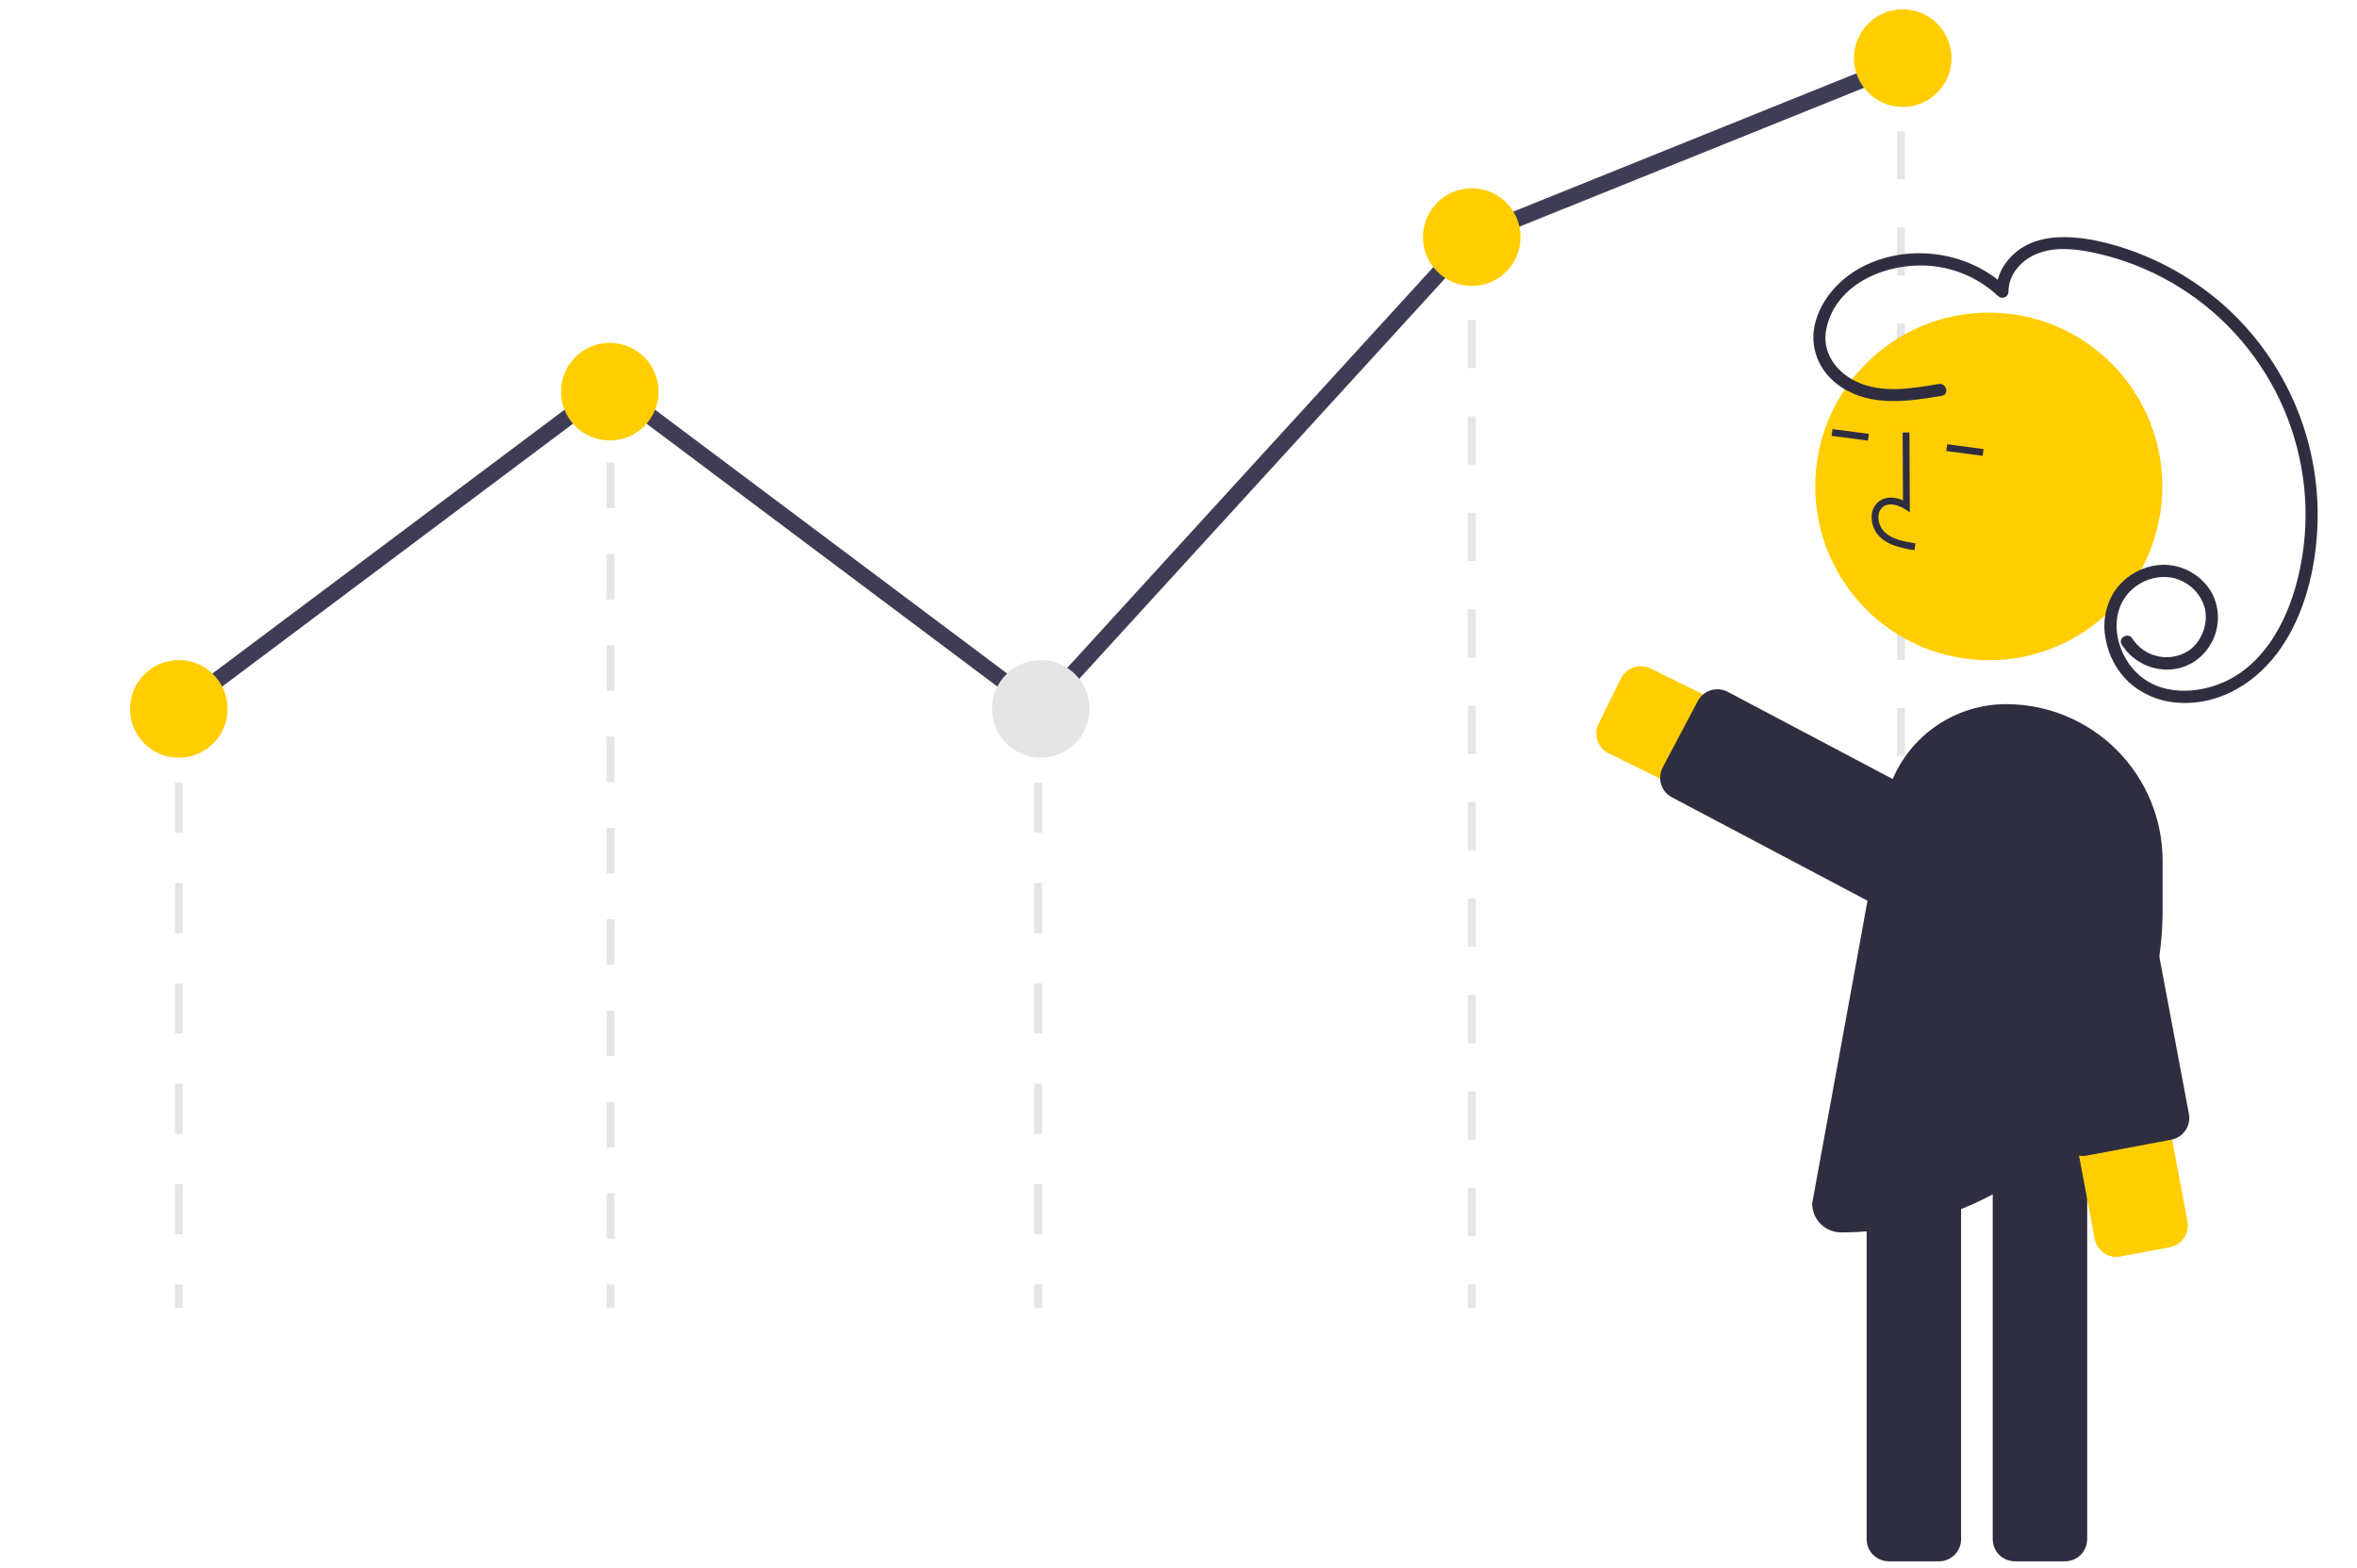 <?xml version="1.0" encoding="UTF-8"?> <svg xmlns="http://www.w3.org/2000/svg" width="242" height="161" viewBox="0 0 242 161" fill="none"><g clip-path="url(#clip0_49_234)"><path d="M18.761 72.778H17.955V75.196H18.761V72.778Z" fill="#E5E5E5"></path><path d="M18.761 126.716H17.955V121.564H18.761V126.716ZM18.761 116.412H17.955V111.26H18.761V116.412ZM18.761 106.108H17.955V100.956H18.761V106.108ZM18.761 95.804H17.955V90.652H18.761V95.804ZM18.761 85.5H17.955V80.348H18.761V85.5Z" fill="#E5E5E5"></path><path d="M18.761 131.868H17.955V134.286H18.761V131.868Z" fill="#E5E5E5"></path><path d="M107.001 72.778H106.196V75.196H107.001V72.778Z" fill="#E5E5E5"></path><path d="M107.001 126.716H106.196V121.564H107.001V126.716ZM107.001 116.412H106.196V111.26H107.001V116.412ZM107.001 106.108H106.196V100.956H107.001V106.108ZM107.001 95.804H106.196V90.652H107.001V95.804ZM107.001 85.5H106.196V80.348H107.001V85.5Z" fill="#E5E5E5"></path><path d="M107.001 131.868H106.196V134.286H107.001V131.868Z" fill="#E5E5E5"></path><path d="M151.513 25.474H150.707V27.892H151.513V25.474Z" fill="#E5E5E5"></path><path d="M151.513 126.917H150.707V121.966H151.513V126.917ZM151.513 117.015H150.707V112.063H151.513V117.015ZM151.513 107.112H150.707V102.161H151.513V107.112ZM151.513 97.21H150.707V92.258H151.513V97.21ZM151.513 87.307H150.707V82.356H151.513V87.307ZM151.513 77.405H150.707V72.453H151.513V77.405ZM151.513 67.502H150.707V62.551H151.513V67.502ZM151.513 57.6H150.707V52.648H151.513V57.6ZM151.513 47.697H150.707V42.746H151.513V47.697ZM151.513 37.794H150.707V32.843H151.513V37.794Z" fill="#E5E5E5"></path><path d="M151.513 131.868H150.707V134.286H151.513V131.868Z" fill="#E5E5E5"></path><path d="M195.58 6.129H194.774V8.547H195.58V6.129Z" fill="#E5E5E5"></path><path d="M195.58 126.936H194.774V122.003H195.58V126.936ZM195.58 117.07H194.774V112.137H195.58V117.07ZM195.58 107.204H194.774V102.271H195.58V107.204ZM195.58 97.339H194.774V92.406H195.58V97.339ZM195.58 87.473H194.774V82.54H195.58V87.473ZM195.58 77.607H194.774V72.674H195.58V77.607ZM195.58 67.742H194.774V62.809H195.58V67.742ZM195.58 57.876H194.774V52.943H195.58V57.876ZM195.58 48.01H194.774V43.078H195.58V48.01ZM195.58 38.145H194.774V33.212H195.58V38.145ZM195.58 28.279H194.774V23.346H195.58V28.279ZM195.58 18.413H194.774V13.48H195.58V18.413Z" fill="#E5E5E5"></path><path d="M195.58 131.868H194.774V134.286H195.58V131.868Z" fill="#E5E5E5"></path><path d="M63.082 40.386H62.277V42.804H63.082V40.386Z" fill="#E5E5E5"></path><path d="M63.082 127.181H62.277V122.493H63.082V127.181ZM63.082 117.806H62.277V113.118H63.082V117.806ZM63.082 108.43H62.277V103.743H63.082V108.43ZM63.082 99.055H62.277V94.367H63.082V99.055ZM63.082 89.68H62.277V84.992H63.082V89.68ZM63.082 80.304H62.277V75.617H63.082V80.304ZM63.082 70.929H62.277V66.242H63.082V70.929ZM63.082 61.554H62.277V56.866H63.082V61.554ZM63.082 52.178H62.277V47.491H63.082V52.178Z" fill="#E5E5E5"></path><path d="M63.082 131.868H62.277V134.286H63.082V131.868Z" fill="#E5E5E5"></path><path d="M106.964 73.9L62.608 40.67L18.858 73.446L17.857 72.109L62.608 38.583L106.753 71.655L150.622 23.639L150.798 23.567L195.048 5.735L195.672 7.284L151.598 25.046L106.964 73.9Z" fill="#3F3D56"></path><path d="M18.358 77.788C21.124 77.788 23.367 75.545 23.367 72.778C23.367 70.01 21.124 67.767 18.358 67.767C15.591 67.767 13.348 70.01 13.348 72.778C13.348 75.545 15.591 77.788 18.358 77.788Z" fill="#FFCD00"></path><path d="M62.608 45.22C65.375 45.22 67.618 42.976 67.618 40.209C67.618 37.442 65.375 35.199 62.608 35.199C59.842 35.199 57.599 37.442 57.599 40.209C57.599 42.976 59.842 45.22 62.608 45.22Z" fill="#FFCD00"></path><path d="M106.859 77.788C109.626 77.788 111.868 75.545 111.868 72.778C111.868 70.01 109.626 67.767 106.859 67.767C104.092 67.767 101.849 70.01 101.849 72.778C101.849 75.545 104.092 77.788 106.859 77.788Z" fill="#E5E5E5"></path><path d="M151.11 29.353C153.876 29.353 156.119 27.11 156.119 24.342C156.119 21.575 153.876 19.332 151.11 19.332C148.343 19.332 146.1 21.575 146.1 24.342C146.1 27.11 148.343 29.353 151.11 29.353Z" fill="#FFCD00"></path><path d="M195.36 10.981C198.127 10.981 200.37 8.738 200.37 5.97C200.37 3.203 198.127 0.96 195.36 0.96C192.594 0.96 190.351 3.203 190.351 5.97C190.351 8.738 192.594 10.981 195.36 10.981Z" fill="#FFCD00"></path></g><path d="M165.032 77.266C164.534 76.978 164.164 76.51 163.997 75.958C163.831 75.406 163.88 74.812 164.136 74.294L166.421 69.663C166.688 69.122 167.158 68.709 167.729 68.515C168.3 68.321 168.924 68.361 169.464 68.627L205.697 86.49C206.849 87.059 207.728 88.063 208.14 89.281C208.552 90.5 208.463 91.833 207.894 92.987C207.324 94.142 206.32 95.024 205.102 95.439C203.884 95.853 202.552 95.768 201.399 95.2L165.166 77.338C165.12 77.315 165.076 77.291 165.032 77.266Z" fill="#FFCD00"></path><path d="M171.584 81.815C171.076 81.521 170.701 81.041 170.539 80.476C170.377 79.912 170.44 79.305 170.714 78.785L174.315 71.976C174.454 71.712 174.644 71.478 174.874 71.287C175.104 71.097 175.369 70.953 175.654 70.865C175.94 70.777 176.239 70.746 176.536 70.773C176.833 70.801 177.122 70.887 177.385 71.026L206.714 86.523C207.246 86.805 207.645 87.286 207.822 87.862C207.999 88.438 207.94 89.061 207.658 89.595L204.058 96.404C203.918 96.668 203.728 96.902 203.498 97.093C203.268 97.283 203.003 97.427 202.718 97.515C202.433 97.603 202.133 97.635 201.836 97.607C201.539 97.579 201.251 97.493 200.987 97.354L171.659 81.857C171.633 81.844 171.608 81.83 171.584 81.815Z" fill="#2F2E41"></path><path d="M212.027 160.292H206.87C206.268 160.292 205.691 160.052 205.265 159.625C204.84 159.199 204.6 158.621 204.599 158.018V114.976C204.6 114.373 204.84 113.795 205.265 113.369C205.691 112.942 206.268 112.702 206.87 112.702H212.027C212.629 112.702 213.206 112.942 213.632 113.369C214.057 113.795 214.297 114.373 214.298 114.976V158.018C214.297 158.621 214.057 159.199 213.632 159.625C213.206 160.052 212.629 160.292 212.027 160.292Z" fill="#2F2E41"></path><path d="M199.08 160.292H193.924C193.322 160.292 192.745 160.052 192.319 159.625C191.893 159.199 191.654 158.621 191.653 158.018V114.976C191.654 114.373 191.893 113.795 192.319 113.369C192.745 112.942 193.322 112.702 193.924 112.702H199.08C199.682 112.702 200.26 112.942 200.685 113.369C201.111 113.795 201.35 114.373 201.351 114.976V158.018C201.35 158.621 201.111 159.199 200.685 159.625C200.26 160.052 199.682 160.292 199.08 160.292Z" fill="#2F2E41"></path><path d="M204.195 67.782C214.035 67.782 222.012 59.793 222.012 49.938C222.012 40.083 214.035 32.093 204.195 32.093C194.355 32.093 186.378 40.083 186.378 49.938C186.378 59.793 194.355 67.782 204.195 67.782Z" fill="#FFCD00"></path><path d="M194.551 56.03C193.978 55.842 193.452 55.532 193.008 55.123C192.714 54.831 192.487 54.478 192.344 54.089C192.2 53.699 192.143 53.283 192.177 52.87C192.196 52.575 192.282 52.289 192.43 52.034C192.577 51.778 192.782 51.56 193.027 51.397C193.664 50.987 194.516 50.986 195.384 51.369L195.351 44.403L196.05 44.399L196.088 52.589L195.55 52.25C194.926 51.857 194.034 51.581 193.404 51.986C193.249 52.093 193.12 52.234 193.028 52.399C192.935 52.564 192.882 52.748 192.873 52.937C192.849 53.245 192.892 53.554 192.999 53.844C193.105 54.134 193.273 54.398 193.49 54.617C194.262 55.355 195.388 55.586 196.671 55.792L196.56 56.483C195.878 56.392 195.206 56.241 194.551 56.03Z" fill="#2F2E41"></path><path d="M188.149 44.052L188.058 44.745L191.788 45.239L191.88 44.545L188.149 44.052Z" fill="#2F2E41"></path><path d="M199.925 45.609L199.833 46.303L203.564 46.796L203.655 46.102L199.925 45.609Z" fill="#2F2E41"></path><path d="M189.028 126.524C188.241 126.523 187.486 126.209 186.929 125.652C186.372 125.094 186.059 124.338 186.058 123.55C186.058 123.55 190.793 97.824 193.498 82.746C194.024 79.814 195.562 77.16 197.843 75.249C200.125 73.338 203.004 72.29 205.979 72.29C210.239 72.29 214.325 73.985 217.337 77.002C220.35 80.019 222.042 84.112 222.042 88.378V93.459C222.042 102.228 218.564 110.639 212.372 116.839C206.181 123.04 197.784 126.524 189.028 126.524Z" fill="#2F2E41"></path><path d="M224.573 126.34C224.471 126.767 224.248 127.155 223.931 127.458C223.613 127.761 223.215 127.965 222.784 128.047L217.717 128.999C217.424 129.054 217.123 129.051 216.831 128.99C216.539 128.928 216.262 128.81 216.016 128.641C215.769 128.473 215.559 128.257 215.396 128.007C215.232 127.757 215.12 127.477 215.065 127.184L207.585 87.421C207.467 86.794 207.473 86.15 207.604 85.525C207.734 84.901 207.986 84.309 208.345 83.782C208.704 83.255 209.163 82.805 209.697 82.456C210.23 82.107 210.826 81.867 211.452 81.75C212.079 81.632 212.722 81.639 213.345 81.77C213.969 81.901 214.56 82.154 215.086 82.515C215.612 82.875 216.062 83.335 216.41 83.87C216.759 84.404 216.999 85.002 217.116 85.629L224.596 125.392C224.655 125.706 224.647 126.029 224.573 126.34Z" fill="#FFCD00"></path><path d="M224.719 115.302C224.617 115.729 224.394 116.118 224.077 116.42C223.76 116.723 223.362 116.927 222.931 117.009L214.275 118.636C213.683 118.747 213.072 118.618 212.575 118.277C212.077 117.937 211.735 117.413 211.623 116.821L205.482 84.17C205.426 83.876 205.429 83.575 205.49 83.282C205.552 82.99 205.67 82.713 205.838 82.466C206.006 82.22 206.221 82.009 206.471 81.846C206.72 81.682 207 81.57 207.293 81.515L215.948 79.888C216.241 79.832 216.542 79.836 216.834 79.897C217.126 79.959 217.403 80.077 217.649 80.246C217.896 80.414 218.106 80.63 218.27 80.88C218.433 81.13 218.545 81.41 218.6 81.703L224.742 114.354C224.802 114.668 224.794 114.992 224.719 115.302Z" fill="#2F2E41"></path><path d="M199.052 39.423C196.276 39.895 193.176 40.434 190.53 39.145C188.448 38.13 187.016 36.103 187.523 33.721C188.533 28.98 193.951 26.885 198.306 27.308C200.866 27.547 203.274 28.635 205.149 30.398C205.238 30.483 205.349 30.539 205.47 30.562C205.59 30.584 205.715 30.571 205.828 30.524C205.941 30.477 206.038 30.398 206.107 30.297C206.177 30.196 206.215 30.077 206.219 29.955C206.2 28.205 207.507 26.746 209.055 26.087C210.993 25.262 213.246 25.557 215.238 25.998C220.689 27.216 225.639 30.069 229.429 34.178C233.218 38.287 235.666 43.455 236.446 48.994C237.001 52.893 236.704 56.866 235.575 60.639C234.518 64.116 232.566 67.612 229.352 69.504C226.456 71.209 222.245 71.648 219.573 69.256C217.432 67.34 216.468 63.758 218.224 61.279C218.741 60.56 219.443 59.995 220.255 59.643C221.067 59.292 221.959 59.167 222.837 59.282C223.666 59.413 224.441 59.78 225.069 60.339C225.696 60.898 226.151 61.626 226.378 62.436C226.544 63.214 226.493 64.022 226.229 64.773C225.965 65.523 225.5 66.186 224.883 66.687C224.422 67.019 223.899 67.253 223.345 67.376C222.791 67.498 222.217 67.506 221.66 67.4C221.103 67.293 220.573 67.074 220.103 66.756C219.633 66.437 219.232 66.027 218.926 65.548C218.5 64.864 217.416 65.494 217.844 66.182C218.336 66.952 219.009 67.588 219.805 68.036C220.601 68.483 221.495 68.726 222.407 68.745C223.316 68.762 224.214 68.536 225.007 68.091C225.801 67.646 226.462 66.997 226.923 66.212C227.418 65.411 227.693 64.493 227.72 63.551C227.748 62.61 227.528 61.678 227.082 60.848C226.594 60.003 225.899 59.296 225.062 58.794C224.225 58.292 223.275 58.012 222.3 57.981C221.289 57.973 220.291 58.211 219.392 58.675C218.494 59.14 217.721 59.816 217.142 60.646C216.204 62.082 215.858 63.825 216.177 65.511C216.459 67.226 217.288 68.803 218.539 70.007C219.987 71.32 221.852 72.079 223.804 72.151C228.052 72.394 231.844 69.943 234.187 66.536C236.618 63.001 237.706 58.564 237.925 54.323C238.148 50 237.395 45.682 235.721 41.691C234.048 37.7 231.497 34.139 228.259 31.272C225.179 28.572 221.567 26.551 217.657 25.339C213.787 24.152 208.383 23.286 205.77 27.247C205.238 28.049 204.958 28.992 204.966 29.955L206.035 29.511C202.254 25.892 196.309 24.977 191.587 27.202C189.216 28.319 187.159 30.397 186.422 32.959C185.657 35.617 186.764 38.226 189.032 39.733C192.119 41.785 195.948 41.217 199.385 40.633C200.179 40.498 199.842 39.288 199.052 39.423Z" fill="#2F2E41"></path><defs><clipPath id="clip0_49_234"><rect width="240.959" height="135.012" fill="white" transform="translate(0.472 0.96)"></rect></clipPath></defs></svg> 